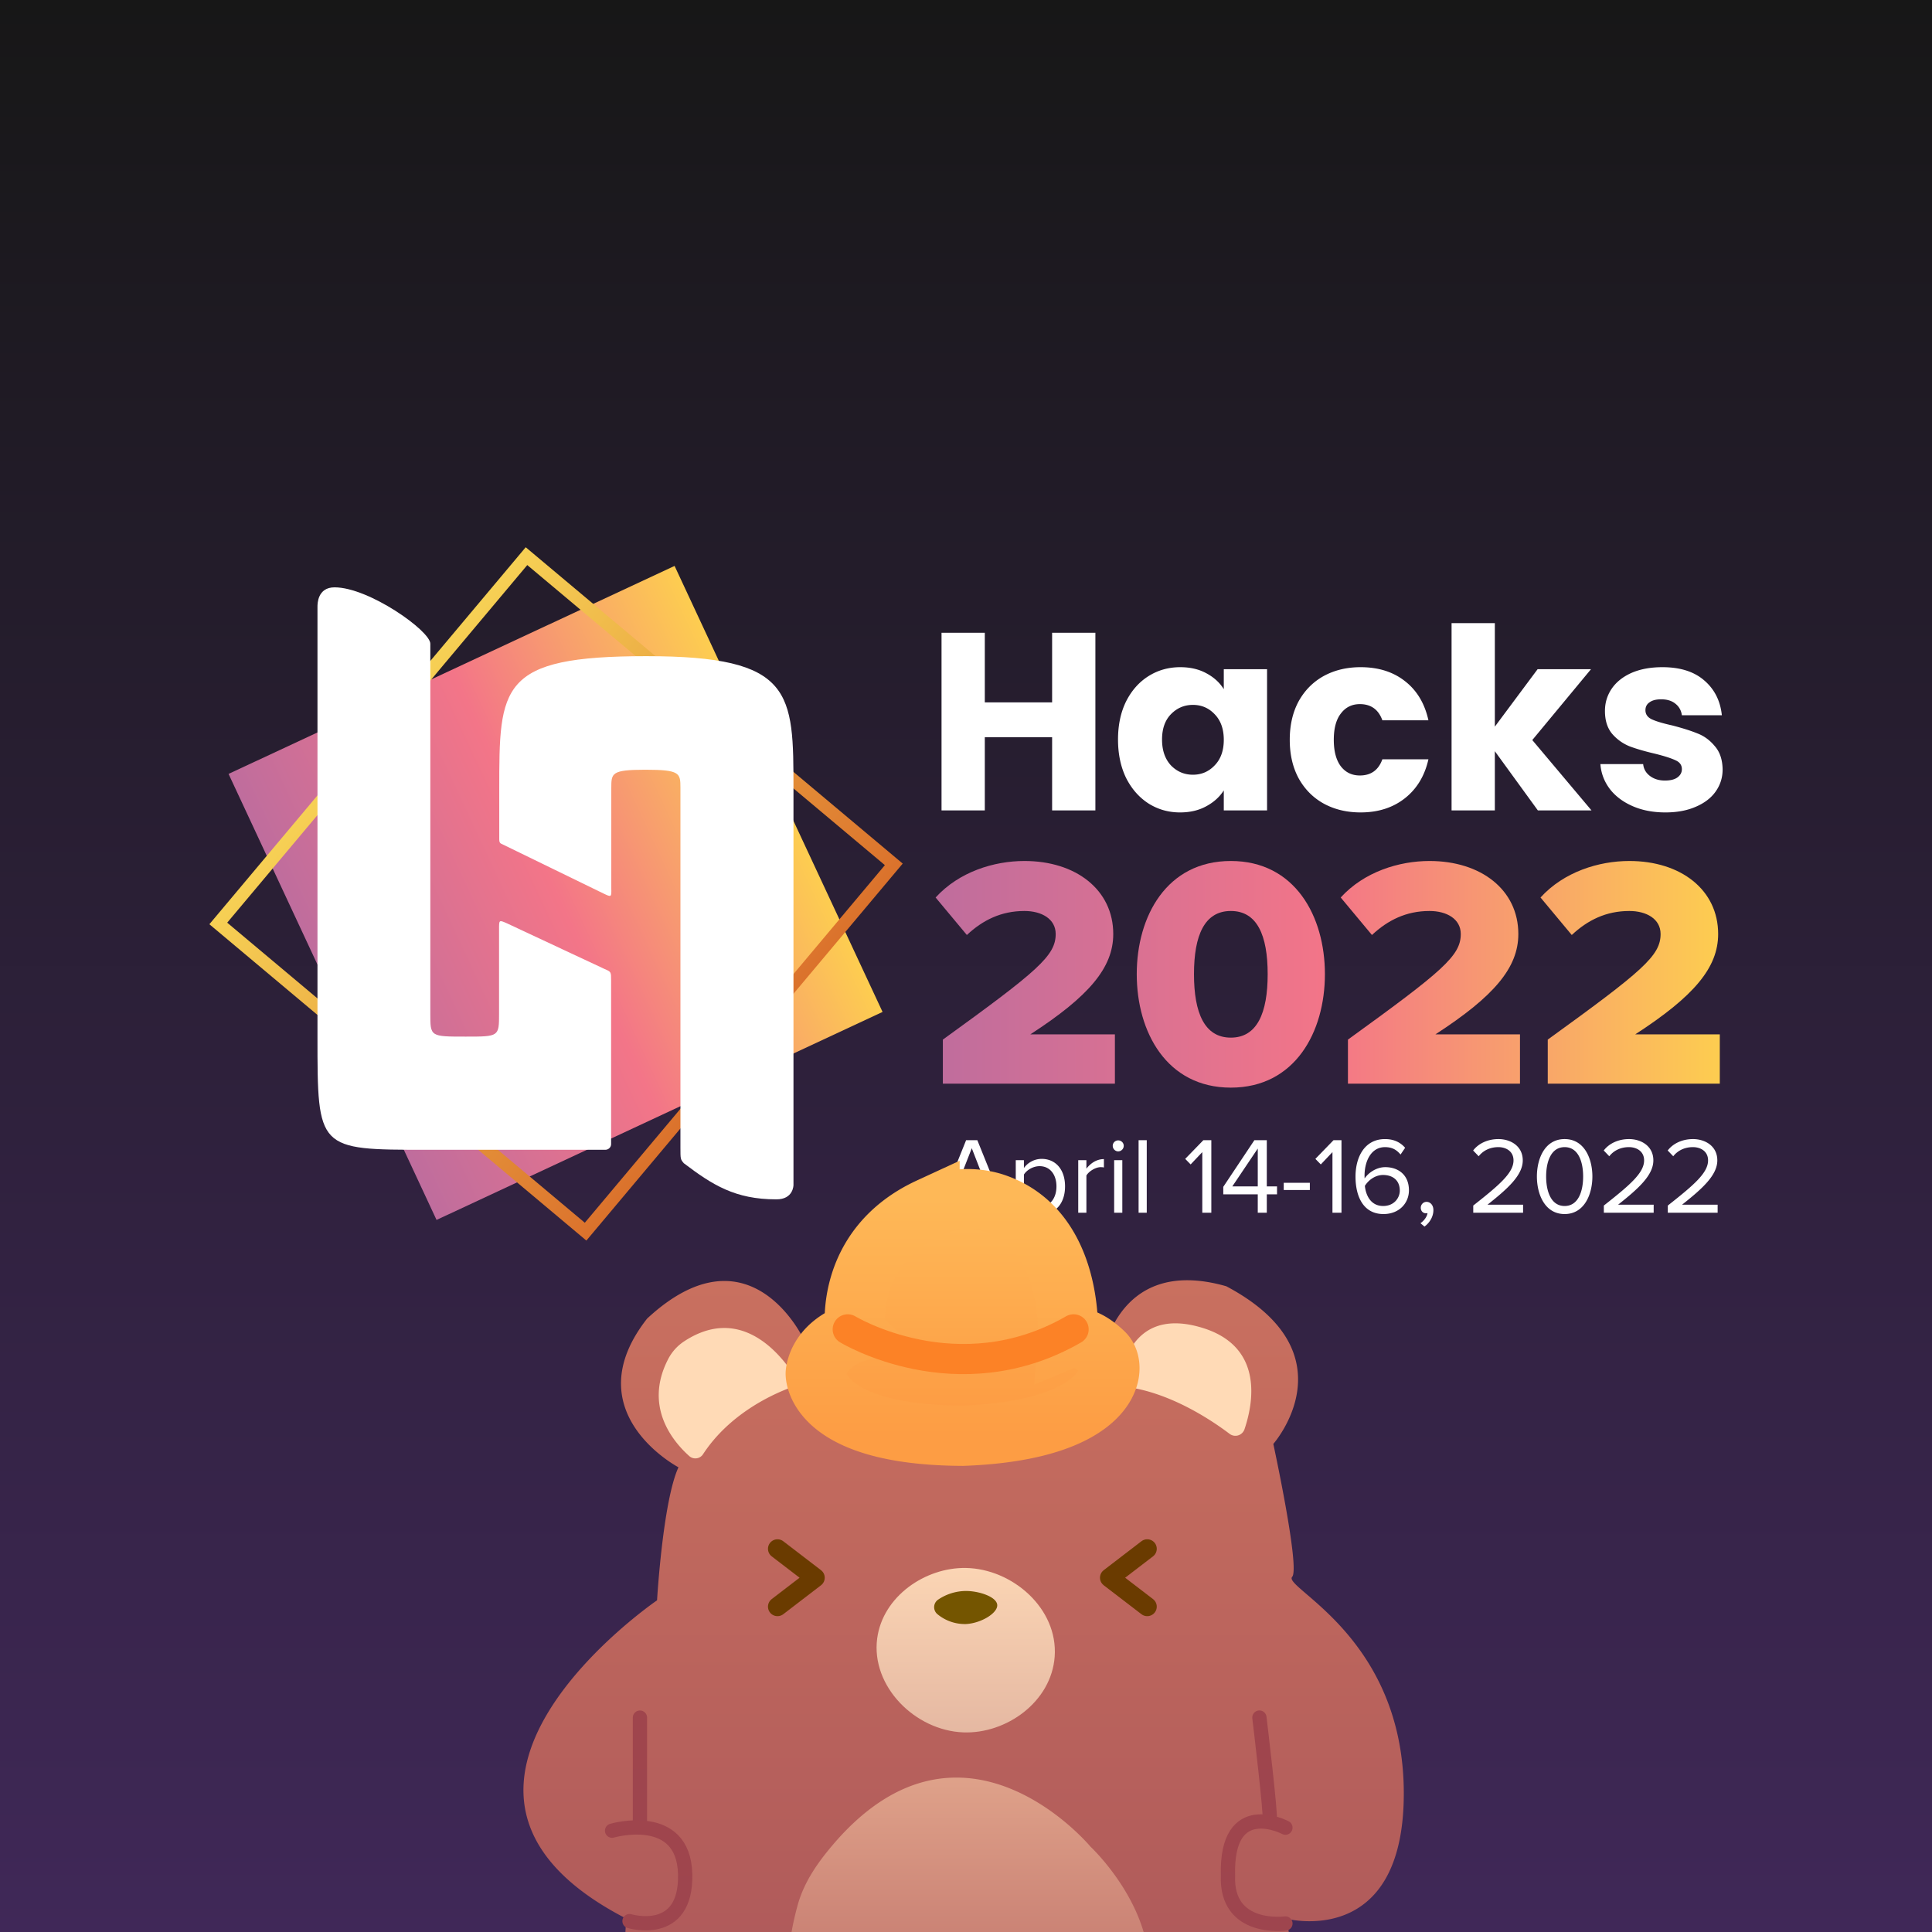 <svg xmlns="http://www.w3.org/2000/svg" width="406" height="406" fill="none"><rect width="100%" height="100%" fill="#808080" stroke="none"/><g clip-path="url(#a)"><path fill="#fff" d="M0 0h406v406H0z"/><path fill="url(#b)" d="M0 0h406v406H0z"/><path fill="#fff" d="M230.19 132.973v37.329h-9.093v-15.368h-14.145v15.368h-9.093v-37.329h9.093v14.623h14.145v-14.623h9.093zm4.756 22.44c0-3.049.567-5.726 1.702-8.03 1.169-2.304 2.747-4.077 4.732-5.317 1.985-1.241 4.201-1.861 6.647-1.861 2.092 0 3.917.425 5.477 1.276 1.595.851 2.818 1.967 3.669 3.35v-4.201h9.093v29.672h-9.093v-4.201c-.886 1.382-2.127 2.499-3.722 3.35-1.56.851-3.386 1.276-5.477 1.276-2.411 0-4.609-.62-6.594-1.861-1.985-1.276-3.563-3.067-4.732-5.371-1.135-2.34-1.702-5.034-1.702-8.082zm22.227.053c0-2.269-.638-4.059-1.914-5.371-1.241-1.312-2.765-1.967-4.573-1.967-1.808 0-3.35.655-4.626 1.967-1.241 1.276-1.862 3.049-1.862 5.318 0 2.268.621 4.076 1.862 5.423 1.276 1.312 2.818 1.968 4.626 1.968 1.808 0 3.332-.656 4.573-1.968 1.276-1.311 1.914-3.101 1.914-5.37zm13.863 0c0-3.084.621-5.779 1.861-8.083 1.277-2.304 3.031-4.077 5.265-5.317 2.269-1.241 4.856-1.861 7.763-1.861 3.723 0 6.824.974 9.306 2.924 2.517 1.95 4.165 4.697 4.945 8.242h-9.678c-.815-2.268-2.393-3.403-4.732-3.403-1.666 0-2.996.656-3.988 1.968-.993 1.276-1.489 3.119-1.489 5.53 0 2.41.496 4.271 1.489 5.583.992 1.276 2.322 1.914 3.988 1.914 2.339 0 3.917-1.134 4.732-3.403h9.678c-.78 3.474-2.428 6.204-4.945 8.189-2.517 1.985-5.619 2.978-9.306 2.978-2.907 0-5.494-.62-7.763-1.861-2.234-1.241-3.988-3.013-5.265-5.318-1.24-2.304-1.861-4.998-1.861-8.082zm52.137 14.836-9.04-12.443v12.443h-9.093v-39.35h9.093v21.749l8.986-12.071h11.22l-12.336 14.889 12.443 14.783h-11.273zm26.808.425c-2.587 0-4.892-.443-6.912-1.329-2.021-.887-3.616-2.092-4.786-3.616-1.17-1.56-1.826-3.297-1.967-5.211h8.986c.106 1.028.585 1.861 1.436 2.499.851.638 1.896.957 3.137.957 1.135 0 2.003-.213 2.606-.638.638-.461.957-1.046.957-1.755 0-.851-.443-1.471-1.33-1.861-.886-.425-2.321-.886-4.307-1.383-2.127-.496-3.899-1.01-5.317-1.542a9.541 9.541 0 0 1-3.669-2.605c-1.028-1.206-1.542-2.819-1.542-4.839 0-1.702.461-3.244 1.382-4.626.957-1.418 2.34-2.535 4.148-3.35 1.843-.816 4.023-1.223 6.54-1.223 3.723 0 6.647.921 8.774 2.765 2.163 1.843 3.403 4.289 3.722 7.338h-8.401c-.142-1.028-.603-1.844-1.383-2.446-.744-.603-1.737-.904-2.977-.904-1.064 0-1.879.212-2.447.638-.567.39-.85.939-.85 1.648 0 .851.443 1.489 1.329 1.915.922.425 2.34.85 4.254 1.276 2.198.567 3.988 1.134 5.371 1.701 1.382.532 2.588 1.418 3.616 2.659 1.063 1.205 1.613 2.836 1.648 4.892 0 1.737-.496 3.297-1.489 4.68-.957 1.347-2.357 2.41-4.201 3.19-1.808.78-3.917 1.17-6.328 1.17zm-138.45 84.123-6.151-15.251h-2.355l-6.128 15.251h2.104l1.349-3.384h7.729l1.349 3.384h2.103zm-4.024-5.076h-6.608l3.315-8.483 3.293 8.483zm7.664 3.407c.892 1.235 2.218 1.944 3.727 1.944 2.904 0 4.916-2.241 4.916-5.808 0-3.59-2.012-5.785-4.916-5.785-1.554 0-2.926.8-3.727 1.921v-1.647h-1.714v15.252h1.714v-5.877zm6.837-3.864c0 2.447-1.326 4.276-3.544 4.276-1.349 0-2.698-.823-3.293-1.784v-4.984c.595-.961 1.944-1.761 3.293-1.761 2.218 0 3.544 1.806 3.544 4.253zm6.293 5.533v-7.82c.503-.891 1.944-1.76 2.995-1.76.275 0 .481.023.686.068v-1.76c-1.509 0-2.789.846-3.681 2.012v-1.784h-1.715v11.044h1.715zm6.678-12.896c.641 0 1.167-.526 1.167-1.166 0-.64-.526-1.143-1.167-1.143-.617 0-1.143.503-1.143 1.143s.526 1.166 1.143 1.166zm.869 12.896v-11.044h-1.715v11.044h1.715zm5.136 0v-15.251h-1.715v15.251h1.715zm13.569 0v-15.251h-1.669l-3.819 3.933 1.143 1.166 2.447-2.584v12.736h1.898zm11.658 0v-3.864h2.149v-1.669h-2.149v-9.718h-2.607l-6.539 9.809v1.578h7.248v3.864h1.898zm-1.898-5.533h-5.35l5.35-7.957v7.957zm10.944.755v-1.51h-5.488v1.51h5.488zm6.649 4.778v-15.251h-1.669l-3.818 3.933 1.143 1.166 2.446-2.584v12.736h1.898zm2.947-7.591c0 4.139 1.623 7.866 5.876 7.866 3.338 0 5.351-2.333 5.351-4.985 0-3.247-2.241-4.87-4.985-4.87-1.966 0-3.658 1.326-4.322 2.378-.022-.206-.022-.389-.022-.595 0-2.995 1.349-5.99 4.298-5.99 1.601 0 2.493.64 3.27 1.554l.96-1.417c-.937-1.075-2.263-1.829-4.23-1.829-4.276 0-6.196 3.749-6.196 7.888zm9.306 2.95c0 1.463-1.143 3.224-3.498 3.224-2.653 0-3.659-2.333-3.842-4.23.846-1.349 2.31-2.287 3.819-2.287 1.966 0 3.521 1.052 3.521 3.293zm5.186 7.545c1.052-.754 1.875-2.058 1.875-3.452 0-1.098-.686-1.738-1.44-1.738-.686 0-1.212.571-1.212 1.235 0 .686.457 1.166 1.097 1.166.115 0 .275-.023.32-.046-.091.754-.754 1.646-1.486 2.126l.846.709zm20.722-2.904v-1.692h-7.476c4.252-3.361 7.408-6.196 7.408-9.306 0-3.041-2.584-4.481-5.122-4.481-2.149 0-4.139.868-5.305 2.4l1.166 1.212c.892-1.143 2.31-1.92 4.139-1.92 1.578 0 3.178.846 3.178 2.789 0 2.63-2.972 5.168-8.46 9.489v1.509h10.472zm2.902-7.614c0 3.704 1.646 7.889 5.83 7.889 4.162 0 5.831-4.185 5.831-7.889 0-3.727-1.669-7.865-5.831-7.865-4.184 0-5.83 4.138-5.83 7.865zm9.718 0c0 3.041-.984 6.197-3.888 6.197-2.903 0-3.887-3.156-3.887-6.197s.984-6.173 3.887-6.173c2.904 0 3.888 3.132 3.888 6.173zm14.823 7.614v-1.692h-7.477c4.253-3.361 7.409-6.196 7.409-9.306 0-3.041-2.584-4.481-5.122-4.481-2.15 0-4.139.868-5.305 2.4l1.166 1.212c.892-1.143 2.31-1.92 4.139-1.92 1.577 0 3.178.846 3.178 2.789 0 2.63-2.972 5.168-8.46 9.489v1.509h10.472zm13.442 0v-1.692h-7.477c4.253-3.361 7.409-6.196 7.409-9.306 0-3.041-2.584-4.481-5.122-4.481-2.149 0-4.139.868-5.305 2.4l1.166 1.212c.892-1.143 2.31-1.92 4.139-1.92 1.578 0 3.178.846 3.178 2.789 0 2.63-2.972 5.168-8.46 9.489v1.509h10.472z"/><path fill="url(#c)" d="M234.291 227.731v-10.369h-17.766c12.374-8.019 17.42-14.033 17.42-21.084 0-9.263-7.811-15.346-18.664-15.346-6.429 0-13.757 2.281-18.665 7.673l6.567 7.88c3.318-3.11 7.19-5.046 12.098-5.046 3.594 0 6.567 1.659 6.567 4.839 0 4.562-3.733 7.742-23.711 22.19v9.263h36.154z"/><path fill="url(#d)" d="M238.882 204.711c0 12.167 6.291 23.849 19.771 23.849 13.479 0 19.77-11.682 19.77-23.849 0-12.166-6.291-23.779-19.77-23.779-13.48 0-19.771 11.613-19.771 23.779zm27.513 0c0 8.157-2.212 13.342-7.742 13.342-5.531 0-7.743-5.185-7.743-13.342s2.212-13.272 7.743-13.272c5.53 0 7.742 5.115 7.742 13.272z"/><path fill="url(#e)" d="M319.417 227.731v-10.369h-17.766c12.374-8.019 17.42-14.033 17.42-21.084 0-9.263-7.811-15.346-18.664-15.346-6.429 0-13.756 2.281-18.664 7.673l6.567 7.88c3.318-3.11 7.189-5.046 12.097-5.046 3.595 0 6.567 1.659 6.567 4.839 0 4.562-3.733 7.742-23.71 22.19v9.263h36.153z"/><path fill="url(#f)" d="M361.407 227.731v-10.369h-17.766c12.374-8.019 17.42-14.033 17.42-21.084 0-9.263-7.811-15.346-18.664-15.346-6.429 0-13.757 2.281-18.665 7.673l6.567 7.88c3.318-3.11 7.19-5.046 12.098-5.046 3.594 0 6.567 1.659 6.567 4.839 0 4.562-3.733 7.742-23.711 22.19v9.263h36.154z"/><path fill="url(#g)" d="m48.031 162.633 93.729-43.707 43.707 93.729-93.73 43.707-43.706-93.729z"/><path fill="url(#h)" fill-rule="evenodd" d="m110.804 118.746-63.058 75.149 75.149 63.058 63.058-75.149-75.149-63.058zM44 194.223l79.223 66.476 66.476-79.223L110.476 115 44 194.223z" clip-rule="evenodd"/><path fill="#fff" d="M66.716 217.839c0 23.783 0 23.783 23.045 23.783h37.449c.668 0 1.211-.548 1.211-1.181v-34.408c0-1.814 0-1.814-1.378-2.404l-20.457-9.572c-1.712-.759-1.712-.759-1.712 1.097v17.836c0 4.849 0 4.849-7.014 4.849-7.473 0-7.43 0-7.43-4.849v-77.714c0-2.698-12.901-11.849-20.124-11.849-3.59 0-3.59 3.5-3.59 4.048v90.364z"/><path fill="#fff" d="M166.745 249.043v-82.985c0-20.62.042-28.168-30.936-28.168-30.894 0-30.894 6.283-30.894 28.168v10.289c0 .885.292.885.71 1.096l21.125 10.289c1.753.843 1.753.843 1.711-1.097v-20.999c0-3.162 0-3.879 7.181-3.879 7.264 0 7.348.717 7.348 3.795v75.521c0 2.53 0 2.53.71 3.373 6.011 4.554 10.771 7.591 19.413 7.591 3.632.042 3.632-2.994 3.632-2.994z"/><path fill="url(#i)" d="M142.577 308.343s-22.028-11.556-6.583-31.254c21.608-20.04 32.907 4.382 32.907 4.382l2.148 7.84s8.033-5.044 26.324-6.744c11.781-1.096 23.347-.952 34.003 3.845 0 0 2.481-22.921 26.324-16.111 26.635 14.135 9.881 33.133 9.881 33.133s5.649 26.088 3.963 27.925C269.492 333.646 295 343.978 295 376.875s-24.702 26.324-24.702 26.324 8.227 38.943-4.393 44.979c-36.741 13.156-36.194-20.846-36.194-20.846s-15.906 15.905-57.029 7.131c1.074 23.531-16.497 24.208-26.925 21.33a14.669 14.669 0 0 1-10.375-10.944c-2.428-10.74-4.823-31.351-3.749-41.65-52.186-26.85 6.444-66.9 6.444-66.9s1.214-20.825 4.5-27.956z"/><path fill="#FFDAB6" d="M144.863 306.002c-3.329-2.964-9.666-10.342-4.446-20.406a9.862 9.862 0 0 1 3.33-3.705c11.717-7.722 20.03 2.363 23.048 7.003a1.925 1.925 0 0 1-.248 2.346 1.933 1.933 0 0 1-.697.467c-4.017 1.526-12.706 5.617-18.108 13.887-.15.232-.347.429-.579.578a1.925 1.925 0 0 1-2.3-.17zm92.333-14.487a1.992 1.992 0 0 1-1.331-.81 1.99 1.99 0 0 1-.344-1.52c.827-4.479 4.156-14.209 17.281-10.107 12.888 4.028 10.525 15.938 8.721 21.276a2.028 2.028 0 0 1-1.323 1.282 2.021 2.021 0 0 1-1.814-.326c-3.748-2.835-12.071-8.409-21.19-9.795z"/><path fill="url(#j)" d="M202.98 329.501c9.731.172 19.397 8.484 18.656 18.644-.698 9.484-10.15 16.25-19.203 15.906-10.118-.386-19.429-9.666-18.097-19.74 1.181-8.871 10.138-14.961 18.644-14.81z"/><path fill="#745500" d="M197.073 339.275a1.912 1.912 0 0 1-.765-1.601 1.911 1.911 0 0 1 .872-1.545 10.546 10.546 0 0 1 5.8-1.794c2.76 0 6.444 1.214 6.583 2.921.14 1.708-3.372 3.867-6.583 4.028a9.05 9.05 0 0 1-5.907-2.009z"/><path fill="url(#k)" d="M176.127 435.622c8.732 2.922 33.208 9.667 51.928.634a16.767 16.767 0 0 0 4.017-3.136c22.737-21.158-2.911-45.054-2.911-45.054s-26.603-32.049-53.7-.903c-3.394 3.921-6.444 8.141-7.84 13.2-4.296 15.627-.934 25.239 2.03 30.072a11.966 11.966 0 0 0 6.476 5.187z"/><path stroke="url(#l)" stroke-linecap="round" stroke-miterlimit="10" stroke-width="3" d="M134.48 360.948v21.566"/><path stroke="url(#m)" stroke-linecap="round" stroke-miterlimit="10" stroke-width="3" d="M128.626 384.705s15.036-4.382 15.358 9.139c.322 13.522-11.696 9.87-11.696 9.87"/><path stroke="url(#n)" stroke-linecap="round" stroke-miterlimit="10" stroke-width="3" d="M264.658 360.938s2.556 21.211 2.148 21.576"/><path stroke="url(#o)" stroke-linecap="round" stroke-miterlimit="10" stroke-width="3" d="M270.125 384.072s-12.533-6.637-12.072 10.064c-.461 11.814 12.072 10.074 12.072 10.074"/><path fill="url(#p)" stroke="url(#q)" stroke-linecap="round" stroke-miterlimit="10" stroke-width="12.669" d="M179.757 279.955s-2.686-17.698 15.575-26.129a18.521 18.521 0 0 1 13.202-1.086c17.486 5.433 15.85 28.439 15.85 28.439s3.01-1.249 7.568 3.185c3.423 3.298 1.062 16.237-29.651 17.349-31.225-.15-30.875-13.065-30.875-13.065s.175-5.945 8.331-8.693z"/><mask id="t" width="75" height="64" x="165" y="245" maskUnits="userSpaceOnUse" style="mask-type:alpha"><path fill="url(#r)" stroke="url(#s)" stroke-linecap="round" stroke-miterlimit="10" stroke-width="12.669" d="M179.757 279.955s-2.686-17.698 15.575-26.129a18.521 18.521 0 0 1 13.202-1.086c17.486 5.433 15.85 28.439 15.85 28.439s3.01-1.249 7.568 3.185c3.423 3.298 1.062 16.237-29.651 17.349-31.225-.15-30.875-13.065-30.875-13.065s.175-5.945 8.331-8.693z"/></mask><g mask="url(#t)"><path stroke="#FC8226" stroke-linecap="round" stroke-miterlimit="10" stroke-width="6.335" d="M178.147 279.356s23.09 14.052 47.462 0"/></g><path stroke="#6A3B00" stroke-linecap="round" stroke-linejoin="round" stroke-width="4" d="m163.385 325.472 7.928 6.078-7.928 6.079m77.701-.001-7.929-6.078 7.929-6.079"/></g><defs><linearGradient id="b" x1="203" x2="203" y1="0" y2="406" gradientUnits="userSpaceOnUse"><stop stop-color="#171717"/><stop offset="1" stop-color="#402858"/></linearGradient><linearGradient id="c" x1="361.407" x2="196.616" y1="215.859" y2="215.859" gradientUnits="userSpaceOnUse"><stop stop-color="#FDCD50"/><stop offset=".5" stop-color="#F37588"/><stop offset="1" stop-color="#BF6D9D"/></linearGradient><linearGradient id="d" x1="361.407" x2="196.616" y1="215.859" y2="215.859" gradientUnits="userSpaceOnUse"><stop stop-color="#FDCD50"/><stop offset=".5" stop-color="#F37588"/><stop offset="1" stop-color="#BF6D9D"/></linearGradient><linearGradient id="e" x1="361.407" x2="196.616" y1="215.859" y2="215.859" gradientUnits="userSpaceOnUse"><stop stop-color="#FDCD50"/><stop offset=".5" stop-color="#F37588"/><stop offset="1" stop-color="#BF6D9D"/></linearGradient><linearGradient id="f" x1="361.407" x2="196.616" y1="215.859" y2="215.859" gradientUnits="userSpaceOnUse"><stop stop-color="#FDCD50"/><stop offset=".5" stop-color="#F37588"/><stop offset="1" stop-color="#BF6D9D"/></linearGradient><linearGradient id="g" x1="173.812" x2="80.083" y1="187.661" y2="231.367" gradientUnits="userSpaceOnUse"><stop stop-color="#FDCD50"/><stop offset=".5" stop-color="#F37588"/><stop offset="1" stop-color="#BF6D9D"/></linearGradient><linearGradient id="h" x1="86.196" x2="167.032" y1="140.66" y2="208.489" gradientUnits="userSpaceOnUse"><stop stop-color="#F7D255"/><stop offset="1" stop-color="#DB722C"/></linearGradient><linearGradient id="i" x1="202.5" x2="202.5" y1="269.037" y2="456.984" gradientUnits="userSpaceOnUse"><stop stop-color="#C9705F"/><stop offset="1" stop-color="#A75359"/></linearGradient><linearGradient id="j" x1="202.942" x2="202.942" y1="329.498" y2="364.064" gradientUnits="userSpaceOnUse"><stop stop-color="#FBD5B4"/><stop offset="1" stop-color="#E5B8A2"/></linearGradient><linearGradient id="k" x1="203.783" x2="203.783" y1="440.703" y2="373.041" gradientUnits="userSpaceOnUse"><stop stop-color="#B66360"/><stop offset="1" stop-color="#DFA28A"/></linearGradient><linearGradient id="l" x1="134.98" x2="134.98" y1="360.948" y2="382.514" gradientUnits="userSpaceOnUse"><stop stop-color="#9F454D"/><stop offset="1" stop-color="#9E454E"/></linearGradient><linearGradient id="m" x1="136.308" x2="136.308" y1="384.027" y2="404.163" gradientUnits="userSpaceOnUse"><stop stop-color="#9F454D"/><stop offset="1" stop-color="#9E454E"/></linearGradient><linearGradient id="n" x1="265.754" x2="265.754" y1="360.938" y2="382.514" gradientUnits="userSpaceOnUse"><stop stop-color="#9F454D"/><stop offset="1" stop-color="#9E454E"/></linearGradient><linearGradient id="o" x1="264.083" x2="264.083" y1="382.771" y2="404.3" gradientUnits="userSpaceOnUse"><stop stop-color="#9F454D"/><stop offset="1" stop-color="#9E454E"/></linearGradient><linearGradient id="p" x1="202.28" x2="202.28" y1="252" y2="301.713" gradientUnits="userSpaceOnUse"><stop stop-color="#FEB958"/><stop offset="1" stop-color="#FD9941"/></linearGradient><linearGradient id="q" x1="202.28" x2="202.28" y1="252" y2="301.713" gradientUnits="userSpaceOnUse"><stop stop-color="#FEB857"/><stop offset="1" stop-color="#FD9D44"/></linearGradient><linearGradient id="r" x1="202.28" x2="202.28" y1="252" y2="301.713" gradientUnits="userSpaceOnUse"><stop stop-color="#FEB958"/><stop offset="1" stop-color="#FD9941"/></linearGradient><linearGradient id="s" x1="202.28" x2="202.28" y1="252" y2="301.713" gradientUnits="userSpaceOnUse"><stop stop-color="#FEB857"/><stop offset="1" stop-color="#FD9D44"/></linearGradient><clipPath id="a"><path fill="#fff" d="M0 0h406v406H0z"/></clipPath></defs></svg>